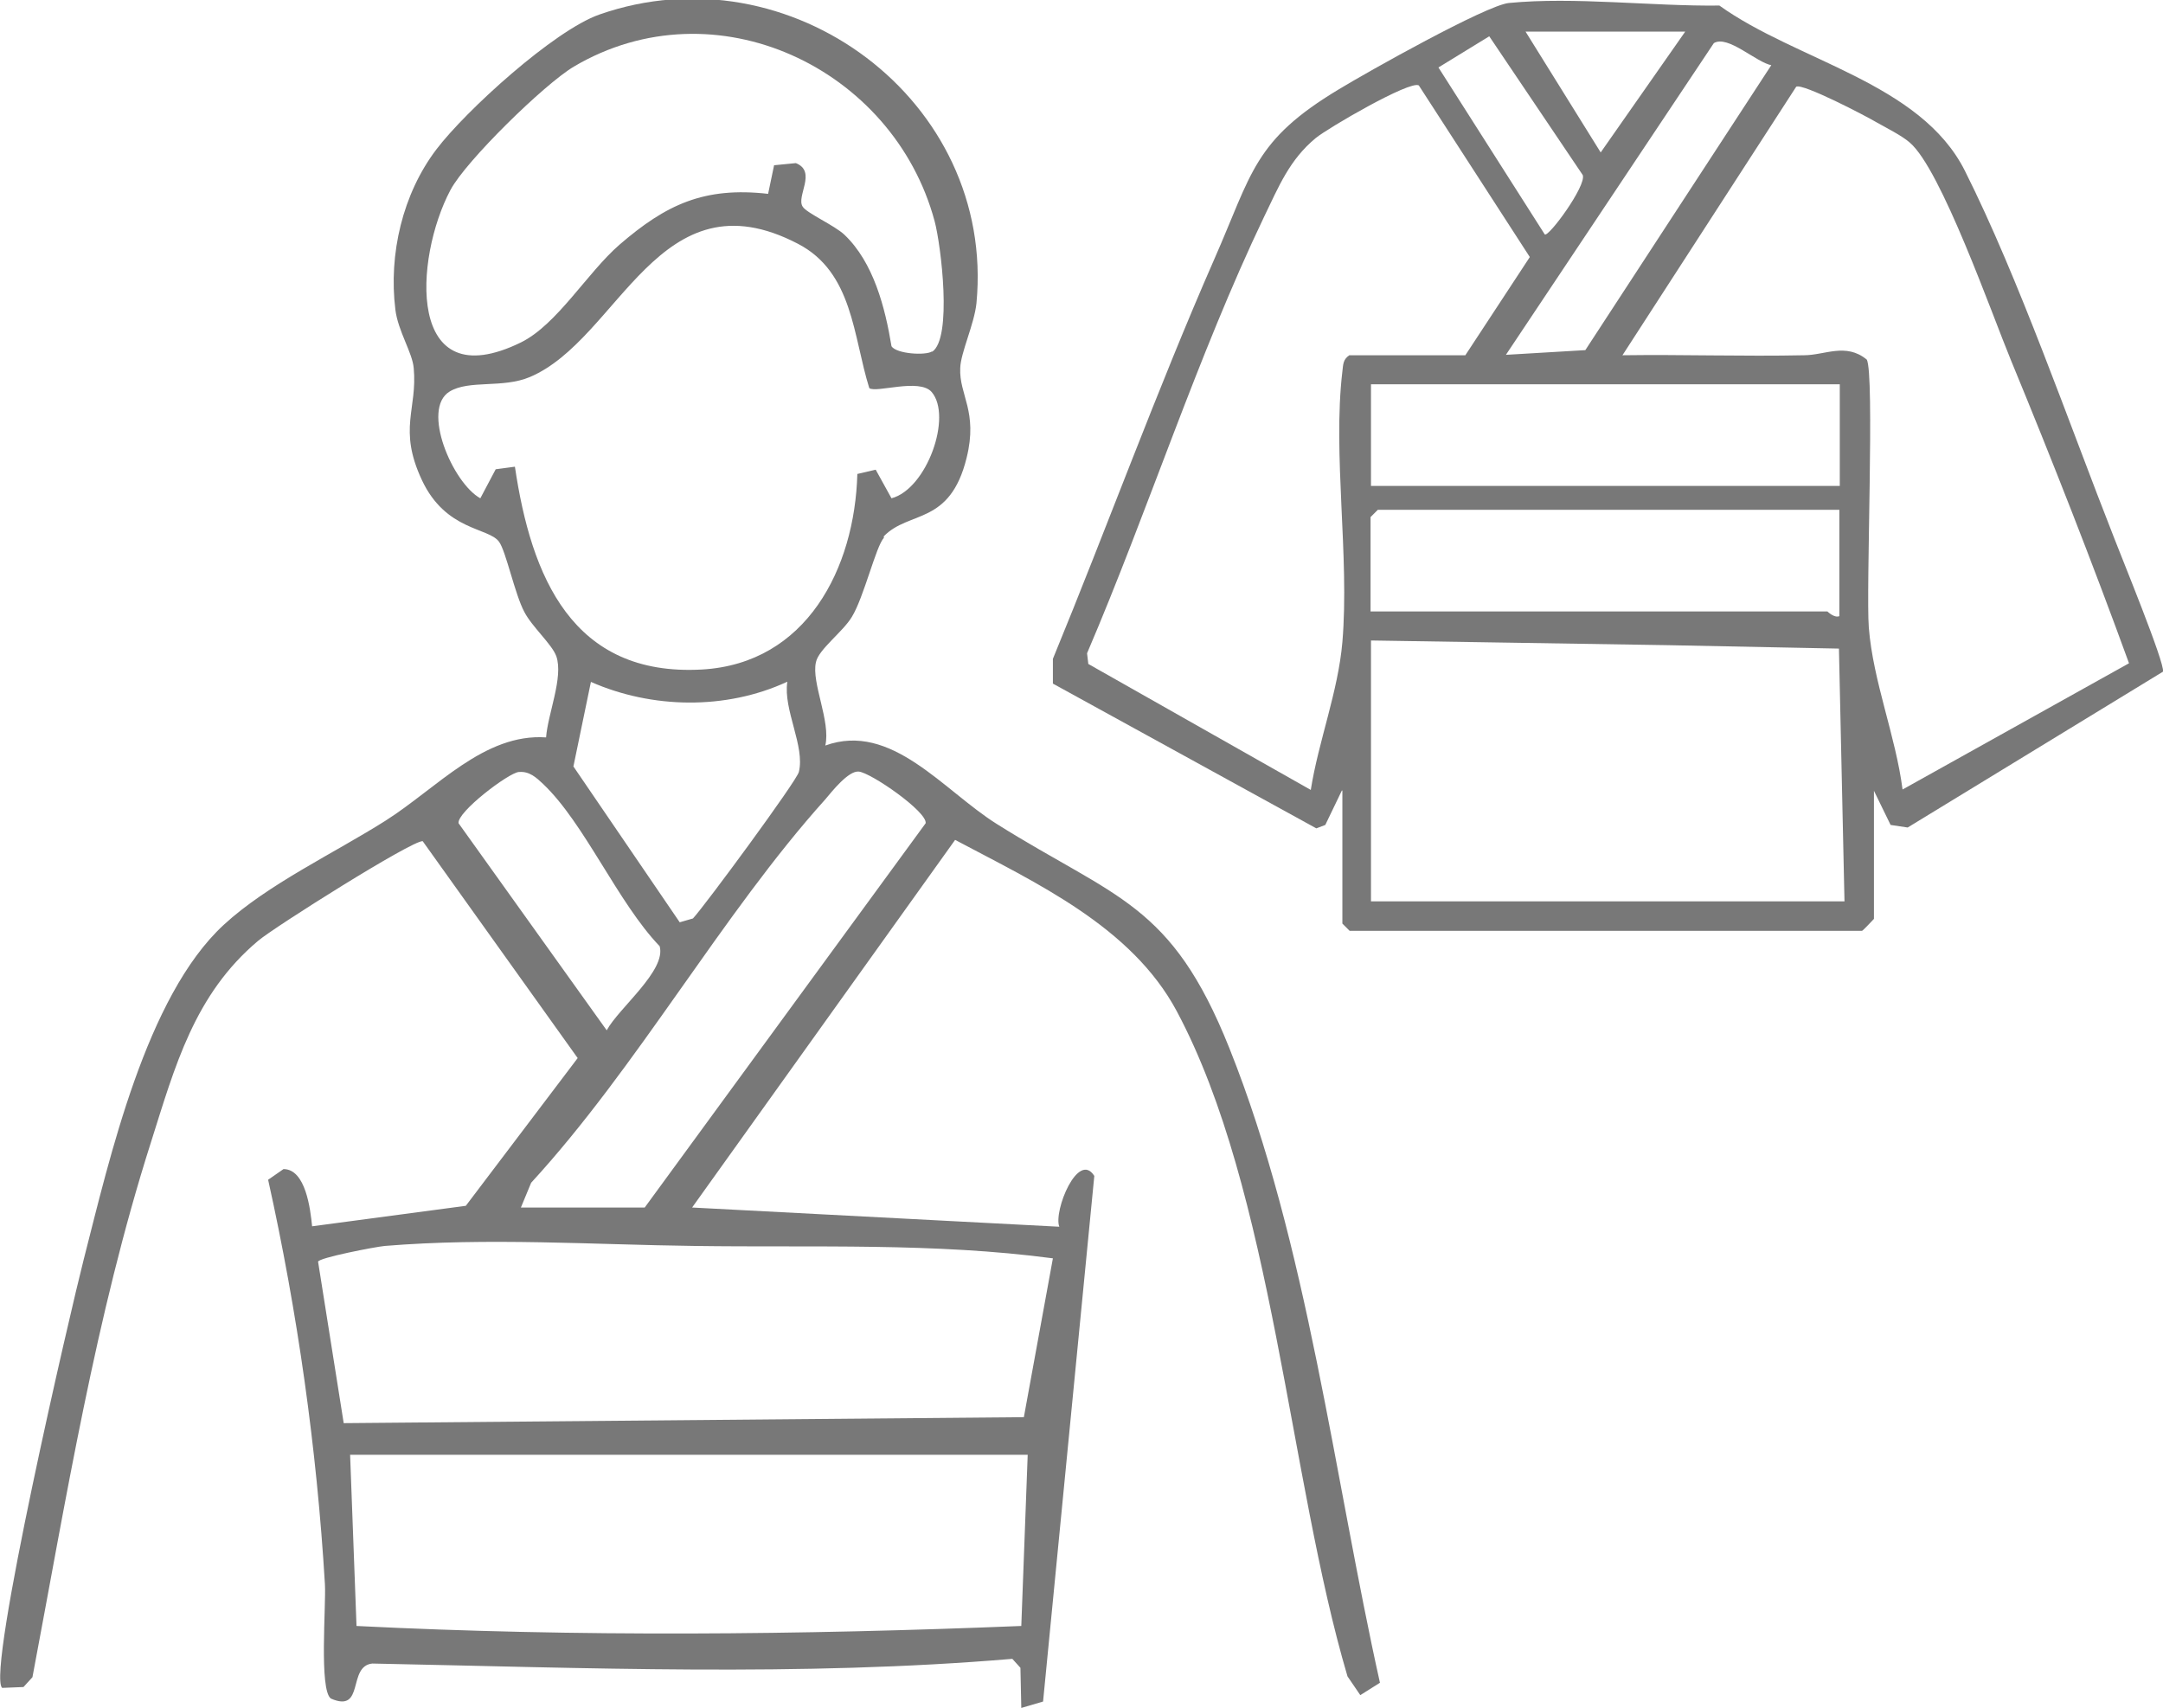 <?xml version="1.0" encoding="UTF-8"?><svg id="_レイヤー_2" xmlns="http://www.w3.org/2000/svg" viewBox="0 0 50.66 40"><defs><style>.cls-1{fill:#787878;}</style></defs><g id="plan-展開"><g id="plan"><g id="item-A"><g id="li-benefit"><g id="item"><path class="cls-1" d="M20.7,12.6c-.18.18-.47,1.4-.75,1.85-.21.35-.78.76-.84,1.06-.11.48.35,1.38.22,1.95,1.55-.56,2.76,1.05,4.02,1.84,2.79,1.75,4.08,1.84,5.44,5.24,1.83,4.57,2.46,10.07,3.53,14.87l-.46.29-.3-.44c-1.37-4.63-1.75-11.37-4-15.58-1.06-1.98-3.29-3-5.19-4.01l-6.16,8.61,8.6.45c-.14-.37.44-1.79.82-1.19l-1.2,12.31-.51.15-.02-.94-.19-.21c-4.97.42-9.99.21-14.99.11-.59.06-.17,1.17-.97.82-.28-.2-.11-2.19-.14-2.68-.19-3.18-.64-6.36-1.33-9.47l.36-.25c.52,0,.63.94.67,1.34l3.6-.48,2.62-3.46-3.63-5.08c-.25-.02-3.47,2.01-3.85,2.33-1.5,1.26-1.95,2.94-2.52,4.74-1.29,4.05-1.98,8.33-2.77,12.51l-.21.23-.5.02c-.37-.35,1.61-8.86,1.91-10.03.61-2.38,1.46-6.16,3.28-7.84,1.03-.95,2.59-1.68,3.79-2.44s2.31-2.05,3.76-1.95c.04-.55.41-1.41.24-1.9-.1-.28-.57-.69-.75-1.04-.22-.41-.43-1.42-.59-1.64-.24-.34-1.25-.25-1.81-1.45s-.1-1.65-.19-2.62c-.03-.36-.37-.87-.43-1.37-.16-1.3.17-2.71.96-3.75.69-.91,2.76-2.79,3.82-3.16,4.46-1.56,9.28,2.01,8.83,6.76-.05.49-.37,1.16-.38,1.52-.03.63.42,1.01.15,2.1-.39,1.59-1.35,1.23-1.94,1.84ZM21.83,8.24c.48-.31.21-2.5.06-3.06-.97-3.6-5.15-5.57-8.45-3.62-.69.41-2.53,2.21-2.89,2.89-.85,1.6-1.05,4.89,1.65,3.57.85-.42,1.55-1.63,2.31-2.29,1.09-.94,1.98-1.36,3.48-1.19l.14-.67.51-.05c.5.2,0,.78.16,1.02.09.15.75.44.98.66.68.65.95,1.7,1.1,2.61.12.18.8.22.95.12ZM21.82,9.18c-.29-.33-1.3.03-1.46-.09-.38-1.21-.38-2.71-1.67-3.38-3.26-1.7-4.18,2.23-6.28,3.12-.64.27-1.42.06-1.88.34-.67.41.07,2.14.72,2.5l.36-.68.45-.06c.38,2.57,1.34,4.92,4.38,4.75,2.45-.14,3.58-2.37,3.64-4.58l.43-.1.37.67c.83-.22,1.43-1.92.94-2.49ZM18.43,15.97c-1.43.66-3.16.63-4.59,0l-.41,1.98,2.49,3.65.31-.09c.28-.3,2.43-3.22,2.48-3.43.15-.6-.37-1.46-.27-2.11ZM12.15,18.08c-.24.02-1.45.94-1.41,1.2l3.47,4.85c.28-.52,1.4-1.4,1.24-1.97-.98-1.02-1.76-2.88-2.73-3.8-.16-.15-.32-.3-.56-.28ZM12.21,28.28h2.89l6.58-9c.04-.27-1.29-1.19-1.57-1.21-.24-.02-.62.46-.78.65-2.42,2.69-4.4,6.27-6.89,8.98l-.24.58ZM24.66,29.47c-2.79-.37-5.58-.25-8.39-.29-2.41-.03-4.83-.2-7.26,0-.22.02-1.56.28-1.56.37l.6,3.78,15.93-.14.68-3.72ZM24.07,34.07h-15.87l.15,4.01c5.17.26,10.4.21,15.57,0l.15-4.01Z"/><g id="icon"><path class="cls-1" d="M31.43,18.51l-.39.81-.21.08-6.17-3.39v-.58c1.28-3.11,2.43-6.28,3.78-9.36.89-2.02.92-2.78,2.92-3.98.64-.39,3.45-1.97,3.98-2.02,1.53-.15,3.37.08,4.93.06,1.81,1.3,4.71,1.8,5.75,3.87,1.27,2.53,2.44,5.92,3.5,8.61.16.42,1.19,2.93,1.14,3.12l-5.98,3.65-.4-.06-.39-.8v3s-.26.28-.28.28h-12l-.17-.17v-3.11ZM39.47.74h-3.74l1.76,2.83,1.98-2.83ZM36.18,5.49c.09.07.98-1.14.89-1.39l-2.19-3.25-1.19.73,2.49,3.91ZM41.5,1.53c-.36-.06-1.03-.72-1.36-.52l-4.87,7.3,1.86-.11,4.36-6.68ZM31.6,8.32h2.72l1.51-2.3-2.6-4.02c-.21-.12-2.13,1-2.41,1.23-.62.51-.87,1.14-1.21,1.84-1.57,3.28-2.72,6.89-4.15,10.23l.03.25,5.21,2.95c.18-1.14.64-2.3.74-3.46.17-2.01-.23-4.4,0-6.34.02-.16.01-.29.18-.39ZM49.87,15.55c-.87-2.39-1.8-4.76-2.77-7.11-.45-1.09-1.64-4.48-2.37-5.1-.18-.16-.54-.34-.77-.47-.27-.16-1.73-.92-1.89-.84l-4.07,6.29c1.41-.02,2.83.03,4.25,0,.49,0,.98-.3,1.47.1.19.29-.02,5.39.05,6.28.1,1.26.63,2.54.79,3.79l5.31-2.96ZM43.09,9h-10.98v2.38h10.98v-2.38ZM41.16,14.32h1.64s.16.16.28.11v-2.49h-10.81l-.17.17v2.21h7.19M39.07,15.11l-6.96-.11v6.11h11.09l-.13-5.92"/></g></g></g></g></g></g></svg>